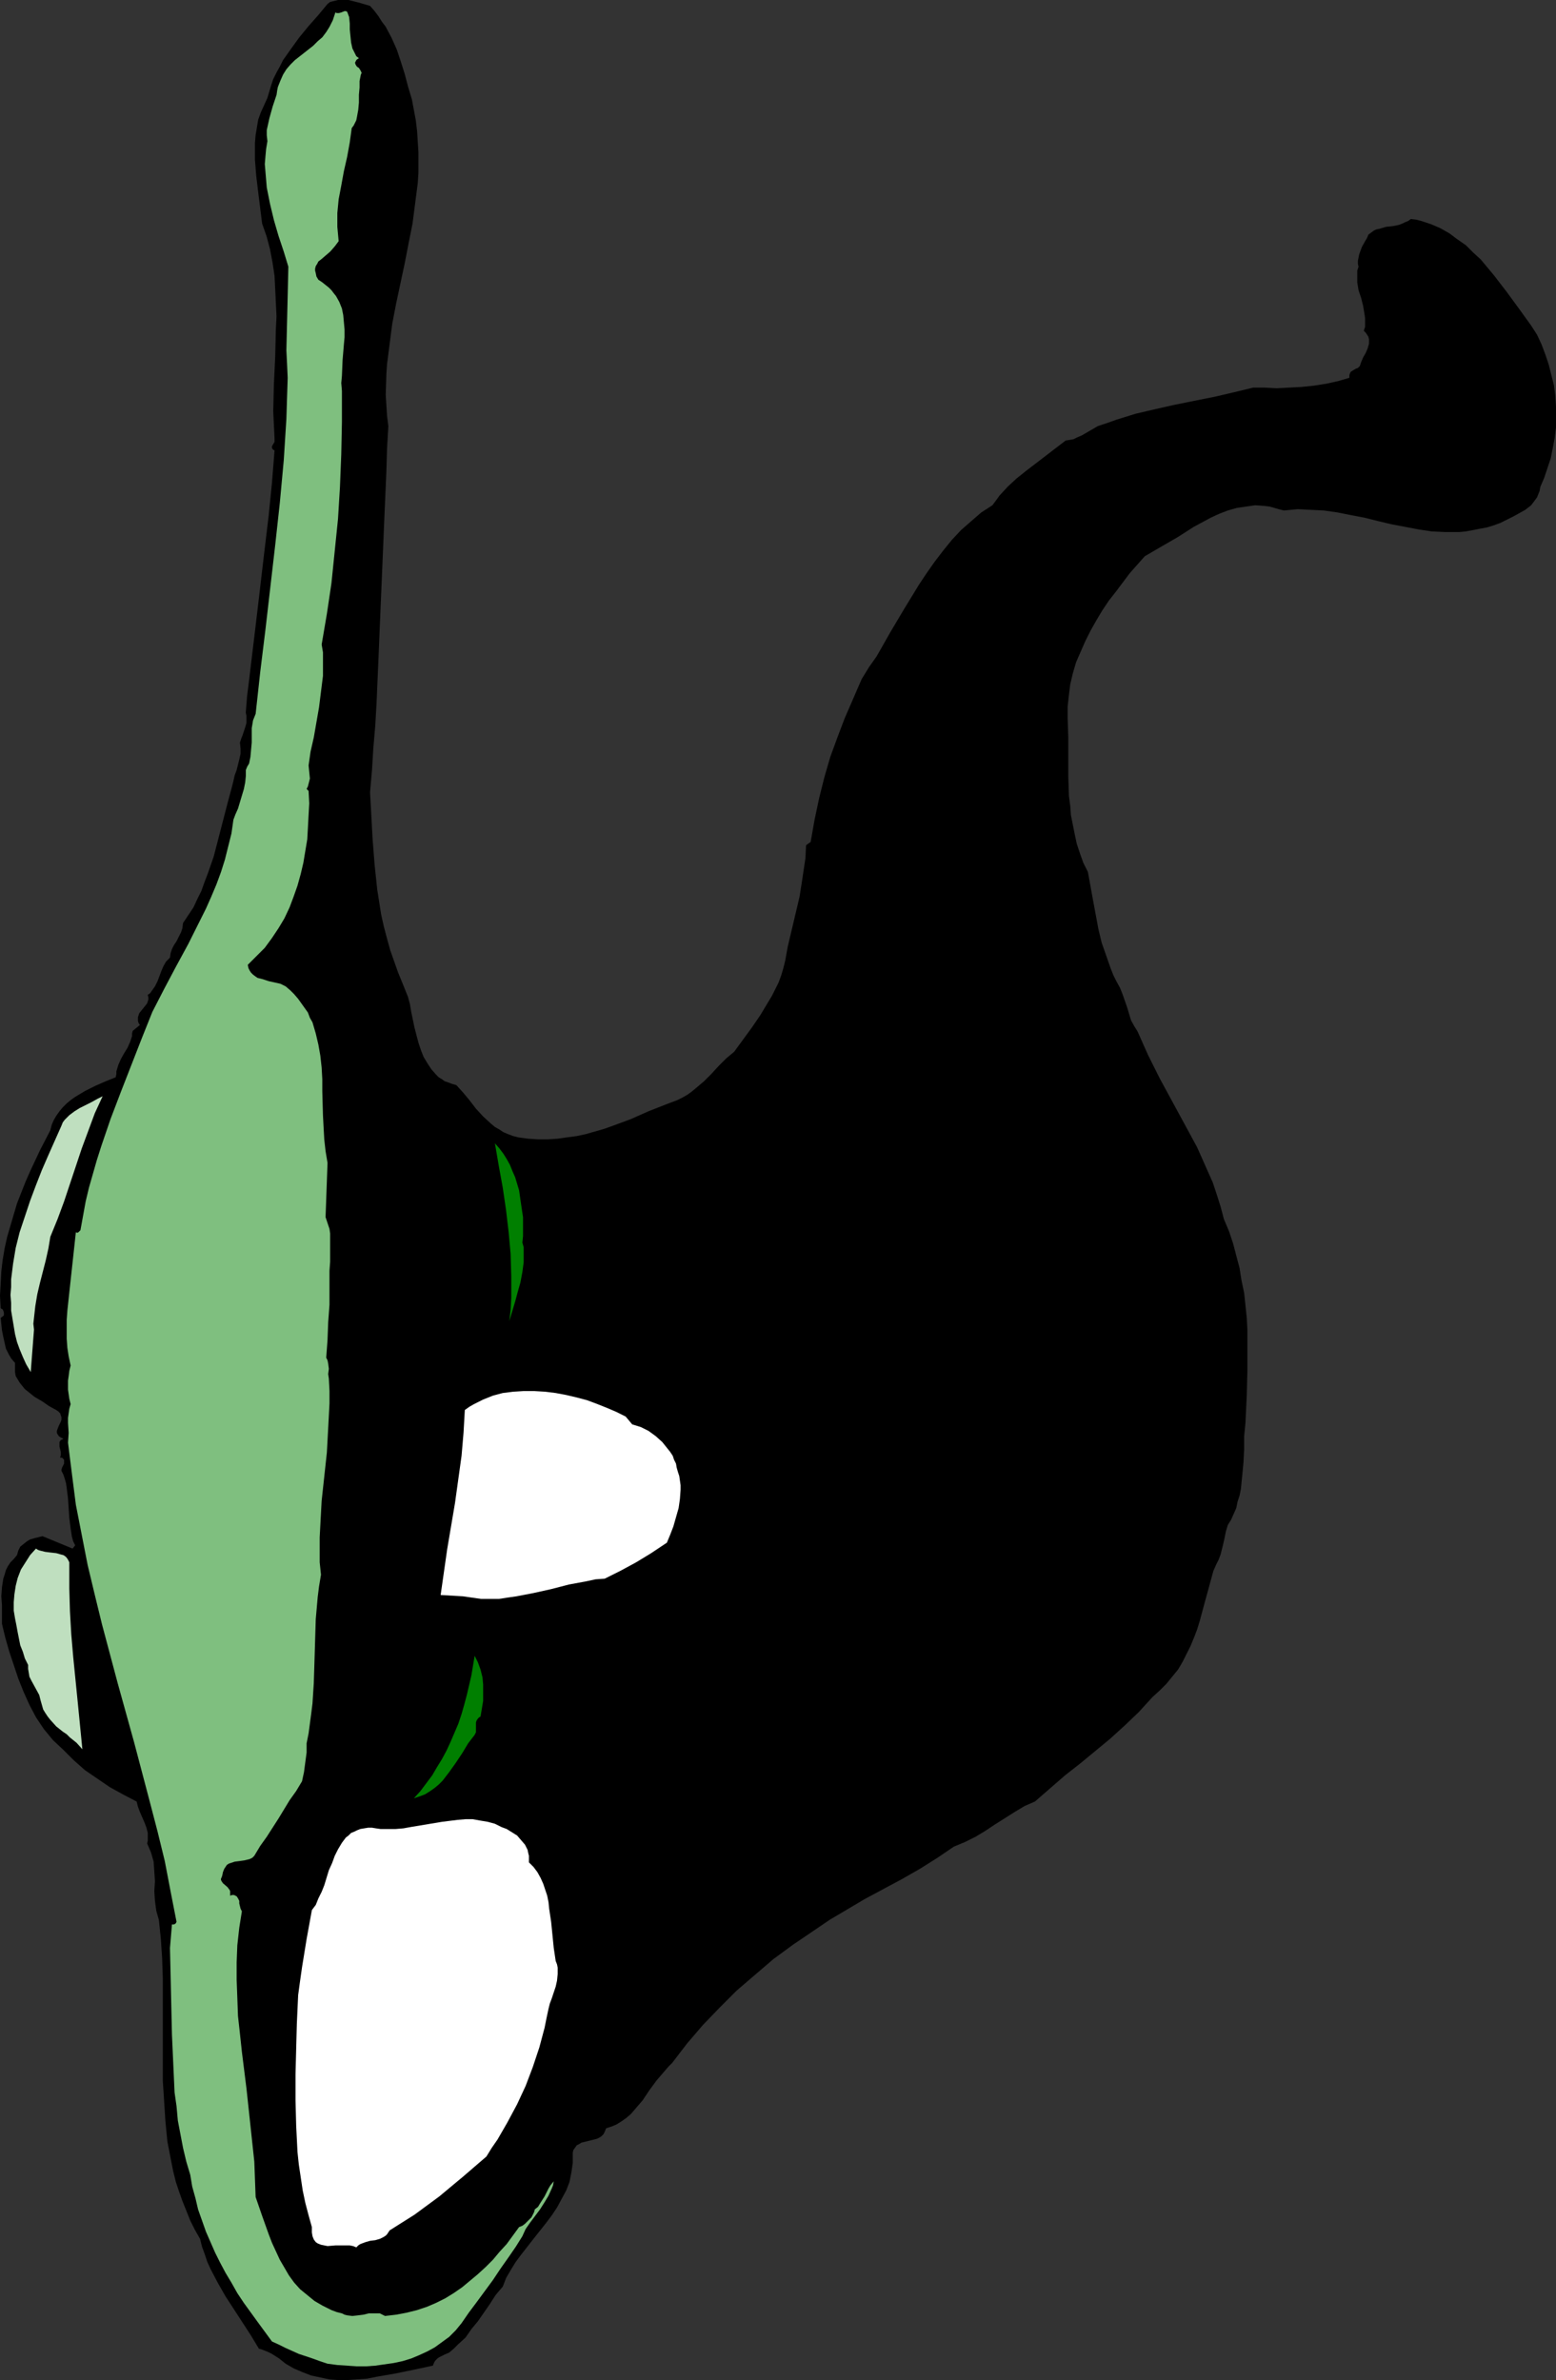 <?xml version="1.0" encoding="UTF-8" standalone="no"?>
<svg
   version="1.0"
   width="101.767mm"
   height="155.668mm"
   id="svg8"
   sodipodi:docname="Dinosaur - Aerial View 3.wmf"
   xmlns:inkscape="http://www.inkscape.org/namespaces/inkscape"
   xmlns:sodipodi="http://sodipodi.sourceforge.net/DTD/sodipodi-0.dtd"
   xmlns="http://www.w3.org/2000/svg"
   xmlns:svg="http://www.w3.org/2000/svg">
  <rect width="100%" height="100%" fill="#333333" stroke="none"/>
  <sodipodi:namedview
     id="namedview8"
     pagecolor="#ffffff"
     bordercolor="#000000"
     borderopacity="0.25"
     inkscape:showpageshadow="2"
     inkscape:pageopacity="0.0"
     inkscape:pagecheckerboard="0"
     inkscape:deskcolor="#d1d1d1"
     inkscape:document-units="mm" />
  <defs
     id="defs1">
    <pattern
       id="WMFhbasepattern"
       patternUnits="userSpaceOnUse"
       width="6"
       height="6"
       x="0"
       y="0" />
  </defs>
  <path
     style="fill:#000000;fill-opacity:1;fill-rule:evenodd;stroke:none"
     d="m 101.814,24.562 0.485,2.585 0.485,2.585 0.323,2.747 0.162,2.585 0.162,2.585 v 2.585 2.424 l -0.162,2.585 -0.646,5.009 -0.646,5.009 -0.97,4.848 -0.97,5.009 -2.101,9.857 -0.97,5.009 -0.646,5.009 -0.646,5.009 -0.162,2.424 -0.162,5.171 0.162,2.585 0.162,2.585 0.323,2.585 -0.323,5.494 -0.162,5.656 -0.485,11.15 -0.485,11.635 -0.485,11.473 -0.485,11.635 -0.485,11.311 -0.323,5.656 -0.485,5.656 -0.323,5.333 -0.485,5.494 0.323,5.817 0.162,3.07 0.162,2.909 0.485,6.14 0.646,6.14 0.97,6.14 0.646,2.909 0.808,3.07 0.808,2.909 0.97,2.747 0.97,2.747 1.131,2.747 0.646,1.616 0.646,1.616 0.485,1.778 0.323,1.939 0.808,3.878 0.97,3.717 0.646,1.939 0.646,1.616 0.97,1.616 0.97,1.454 1.131,1.293 0.646,0.646 0.808,0.485 0.646,0.485 0.97,0.323 0.808,0.323 1.131,0.323 1.616,1.778 1.616,1.939 1.616,2.101 1.778,1.939 1.939,1.778 0.97,0.808 1.131,0.646 0.97,0.646 1.131,0.485 1.293,0.485 1.293,0.323 2.424,0.323 2.424,0.162 h 2.424 l 2.424,-0.162 2.263,-0.323 2.424,-0.323 2.263,-0.485 2.263,-0.646 2.263,-0.646 2.263,-0.808 4.363,-1.616 4.363,-1.939 4.525,-1.778 1.293,-0.485 1.293,-0.485 1.293,-0.646 1.131,-0.646 1.131,-0.808 0.97,-0.808 2.101,-1.778 1.778,-1.778 1.778,-1.939 1.939,-1.939 1.939,-1.616 4.363,-5.979 2.101,-3.07 1.939,-3.232 0.97,-1.616 0.808,-1.616 0.808,-1.616 0.646,-1.778 0.485,-1.616 0.485,-1.939 0.323,-1.778 0.323,-1.778 1.454,-6.14 1.454,-6.14 0.485,-3.07 0.485,-3.232 0.485,-3.232 0.162,-3.232 1.131,-0.808 0.485,-2.747 0.485,-2.747 1.131,-5.333 1.293,-5.171 1.454,-5.009 1.778,-4.848 1.778,-4.686 2.101,-4.848 2.101,-4.848 1.778,-2.909 1.939,-2.747 3.394,-5.979 3.555,-5.979 3.555,-5.817 1.939,-2.909 1.939,-2.747 2.101,-2.747 2.101,-2.585 2.263,-2.424 2.586,-2.262 2.424,-2.101 2.747,-1.778 0.97,-1.293 0.808,-1.131 2.101,-2.262 2.101,-1.939 2.424,-1.939 9.697,-7.433 0.97,-0.162 0.97,-0.162 0.97,-0.485 1.131,-0.485 1.939,-1.131 1.131,-0.646 0.808,-0.485 2.424,-0.808 2.263,-0.808 4.687,-1.454 4.848,-1.131 5.01,-1.131 4.848,-0.97 4.848,-0.97 4.848,-1.131 4.687,-1.131 h 2.747 l 3.071,0.162 3.071,-0.162 3.071,-0.162 3.071,-0.323 3.071,-0.485 2.909,-0.646 2.747,-0.808 v -0.646 l 0.162,-0.485 0.162,-0.323 0.485,-0.323 0.808,-0.485 0.485,-0.162 0.485,-0.485 0.323,-0.97 0.485,-1.131 0.646,-1.131 0.485,-1.131 0.323,-1.131 V 84.351 83.866 l -0.162,-0.646 -0.323,-0.485 -0.323,-0.485 -0.485,-0.485 0.323,-0.97 v -1.131 -0.97 l -0.162,-1.131 -0.323,-1.939 -0.485,-1.939 -0.646,-1.939 -0.323,-1.939 V 68.838 67.868 66.899 l 0.323,-0.97 -0.162,-0.646 v -0.808 l 0.162,-0.808 0.162,-0.808 0.646,-1.778 0.808,-1.454 0.485,-0.808 0.323,-0.808 0.646,-0.485 0.646,-0.485 0.646,-0.323 0.808,-0.162 1.616,-0.485 1.616,-0.162 1.616,-0.323 0.808,-0.323 0.646,-0.323 0.808,-0.323 0.646,-0.485 1.293,0.162 1.293,0.323 2.424,0.808 2.263,0.97 2.263,1.293 1.939,1.454 2.101,1.454 1.778,1.778 1.939,1.778 1.616,1.939 1.616,1.939 3.232,4.201 3.071,4.201 2.909,4.04 1.454,2.262 1.131,2.424 0.97,2.585 0.808,2.424 0.646,2.585 0.646,2.585 0.323,2.585 0.162,2.585 v 2.585 2.585 l -0.323,2.585 -0.485,2.585 -0.485,2.424 -0.808,2.424 -0.808,2.424 -0.97,2.262 -0.162,0.97 -0.323,0.808 -0.323,0.808 -0.485,0.646 -0.485,0.646 -0.485,0.646 -1.454,1.131 -1.454,0.808 -1.454,0.808 -3.232,1.616 -1.778,0.646 -1.616,0.485 -1.778,0.323 -1.616,0.323 -1.778,0.323 -1.616,0.162 h -3.394 l -3.394,-0.162 -3.232,-0.485 -3.394,-0.646 -3.394,-0.646 -3.394,-0.808 -3.232,-0.808 -3.394,-0.646 -3.232,-0.646 -3.394,-0.485 -3.232,-0.162 -3.232,-0.162 -1.778,0.162 -1.616,0.162 -1.293,-0.323 -1.131,-0.323 -1.131,-0.323 -1.293,-0.162 -2.263,-0.162 -2.263,0.323 -2.263,0.323 -2.263,0.646 -2.101,0.808 -2.101,0.97 -2.101,1.131 -2.101,1.131 -4.04,2.585 -4.202,2.424 -1.939,1.131 -1.939,1.131 -3.717,4.201 -3.394,4.525 -1.778,2.262 -1.616,2.424 -1.454,2.424 -1.454,2.585 -1.293,2.585 -1.131,2.585 -1.131,2.585 -0.808,2.747 -0.646,2.747 -0.323,2.585 -0.323,2.909 v 2.747 l 0.162,4.848 v 4.848 4.848 l 0.162,4.848 0.323,2.424 0.162,2.262 0.485,2.424 0.485,2.424 0.485,2.262 0.808,2.424 0.808,2.262 1.131,2.262 1.293,7.11 1.293,6.948 0.808,3.393 1.131,3.232 1.131,3.232 0.646,1.616 0.808,1.616 0.808,1.454 0.646,1.616 1.131,3.232 0.485,1.616 0.485,1.616 0.808,1.454 0.808,1.293 1.293,2.909 1.293,2.909 2.909,5.817 3.071,5.656 3.071,5.656 3.071,5.656 1.293,2.909 1.293,2.909 1.293,2.909 0.97,2.909 0.97,3.07 0.808,3.07 1.293,3.07 0.97,2.909 0.808,3.07 0.808,3.07 0.485,3.07 0.646,3.07 0.323,3.07 0.323,3.07 0.162,3.07 v 3.232 6.464 l -0.162,6.464 -0.323,6.787 -0.323,3.232 v 3.232 l -0.162,3.232 -0.323,3.393 -0.323,3.232 -0.323,1.616 -0.485,1.454 -0.323,1.616 -0.646,1.454 -0.646,1.454 -0.808,1.293 -0.485,1.616 -0.323,1.616 -0.323,1.454 -0.323,1.293 -0.323,1.293 -0.485,1.293 -0.646,1.293 -0.646,1.454 -2.263,8.241 -1.131,4.201 -0.646,2.101 -0.808,2.101 -0.808,1.939 -0.97,1.939 -0.97,1.939 -1.131,1.939 -1.454,1.778 -1.454,1.778 -1.616,1.616 -1.778,1.616 -1.778,1.939 -1.616,1.778 -3.555,3.393 -3.555,3.232 -3.717,3.07 -3.717,3.07 -3.717,2.909 -3.717,3.232 -3.717,3.232 -2.586,1.131 -2.424,1.454 -4.848,3.07 -2.424,1.616 -2.424,1.454 -2.586,1.293 -2.747,1.131 -4.04,2.747 -4.363,2.747 -4.525,2.585 -4.525,2.424 -4.525,2.424 -4.363,2.585 -4.363,2.585 -4.04,2.747 -5.01,3.393 -4.848,3.555 -4.525,3.878 -4.525,3.878 -4.202,4.201 -4.202,4.363 -3.879,4.525 -3.717,4.848 -0.97,0.97 -0.97,1.131 -1.939,2.262 -1.778,2.424 -1.616,2.424 -1.939,2.262 -0.97,1.131 -1.131,0.97 -1.131,0.808 -1.293,0.808 -1.131,0.485 -1.454,0.485 -0.323,0.808 -0.323,0.646 -0.485,0.485 -0.485,0.323 -0.646,0.323 -0.646,0.162 -1.293,0.323 -1.293,0.323 -0.646,0.162 -0.485,0.323 -0.646,0.323 -0.323,0.485 -0.485,0.646 -0.162,0.646 v 1.293 1.293 l -0.162,1.131 -0.162,1.131 -0.485,2.424 -0.808,2.101 -1.131,2.101 -1.131,2.101 -1.293,1.939 -1.454,1.939 -3.071,3.878 -2.909,3.717 -1.454,1.939 -1.293,2.101 -1.131,1.939 -0.808,2.101 -1.778,2.101 -1.454,2.262 -1.454,2.101 -1.454,2.101 -1.616,1.939 -1.454,2.101 -1.939,1.778 -0.97,0.97 -1.131,0.97 -1.131,0.485 -1.293,0.646 -0.485,0.323 -0.485,0.485 -0.323,0.485 -0.323,0.808 -4.525,0.97 -4.687,0.97 -4.687,0.808 -2.424,0.485 -2.263,0.162 -2.424,0.162 H 83.714 l -2.263,-0.162 -2.263,-0.485 -2.263,-0.485 -2.101,-0.808 -2.263,-0.97 -1.939,-1.131 -1.616,-1.293 -1.778,-1.131 -0.97,-0.485 -0.808,-0.323 -0.808,-0.323 -0.646,-0.162 -1.939,-3.232 -2.101,-3.232 -2.101,-3.232 -2.101,-3.232 -1.939,-3.393 -1.778,-3.393 -0.808,-1.778 -0.646,-1.939 -0.646,-1.778 -0.485,-1.939 -1.293,-2.262 -1.131,-2.262 -0.97,-2.424 -0.97,-2.424 -0.808,-2.262 -0.808,-2.424 -0.646,-2.585 -0.485,-2.424 -0.97,-5.009 -0.485,-5.009 -0.323,-5.009 -0.323,-5.009 v -5.171 -5.009 -5.171 -5.009 -4.848 l -0.162,-5.009 -0.323,-4.848 -0.485,-4.686 -0.323,-1.131 -0.323,-1.131 -0.323,-2.424 -0.162,-2.424 0.162,-2.424 -0.162,-2.424 -0.162,-2.424 -0.323,-1.131 -0.323,-1.131 -0.485,-1.131 -0.485,-1.131 0.162,-0.646 v -0.646 -1.293 l -0.323,-1.293 -0.485,-1.293 -1.131,-2.585 -0.485,-1.293 -0.323,-1.293 -3.394,-1.778 -3.232,-1.778 -3.071,-2.101 -3.071,-2.101 -2.747,-2.424 -2.586,-2.585 -2.586,-2.424 -2.263,-2.747 -0.97,-1.454 -0.97,-1.454 -1.616,-3.07 -1.454,-3.232 -1.293,-3.232 -1.131,-3.393 -1.131,-3.393 -0.97,-3.393 -0.808,-3.393 v -4.525 l -0.162,-2.262 0.162,-2.262 0.323,-2.101 0.323,-0.97 0.323,-1.131 0.485,-0.97 0.646,-0.97 0.808,-0.808 0.808,-0.97 0.323,-1.131 0.485,-0.97 0.808,-0.646 0.808,-0.646 0.808,-0.485 1.131,-0.323 1.939,-0.485 7.434,3.07 0.646,-0.808 -0.485,-0.97 -0.323,-1.131 -0.323,-2.101 -0.323,-2.585 -0.162,-2.424 -0.162,-2.424 -0.323,-2.585 -0.162,-1.131 -0.323,-1.131 -0.323,-0.97 -0.485,-0.97 v -0.323 l 0.162,-0.485 0.485,-0.97 v -0.485 -0.485 l -0.162,-0.162 -0.162,-0.162 -0.162,-0.162 h -0.485 l 0.162,-0.646 v -0.808 l -0.162,-0.646 -0.162,-0.646 v -0.646 -0.485 l 0.323,-0.485 0.323,-0.162 0.323,-0.162 -0.646,-0.323 -0.485,-0.323 -0.323,-0.485 -0.162,-0.323 v -0.485 l 0.162,-0.485 0.323,-0.808 0.485,-0.97 0.162,-0.485 v -0.646 L 15.03,349.845 14.868,349.36 14.383,348.875 13.898,348.552 12.121,347.582 10.505,346.451 8.565,345.32 6.949,344.027 6.141,343.381 5.495,342.573 4.848,341.765 4.363,340.957 3.879,340.149 3.717,339.18 v -1.131 -1.131 l -0.97,-1.131 -0.646,-1.131 -0.646,-1.293 -0.323,-1.454 -0.323,-1.454 -0.323,-1.616 -0.323,-3.07 0.485,-0.323 0.323,-0.323 v -0.323 -0.323 L 0.808,323.99 0.646,323.667 0.323,323.505 0.162,323.344 0,320.274 l 0.162,-2.909 0.162,-3.07 0.323,-2.747 0.485,-2.909 0.646,-2.909 0.808,-2.747 0.808,-2.747 0.808,-2.747 2.101,-5.333 1.131,-2.585 2.424,-5.171 2.586,-5.009 0.323,-1.293 0.485,-1.131 0.646,-1.131 0.808,-1.131 0.808,-0.97 0.97,-0.97 0.97,-0.808 1.131,-0.808 2.424,-1.454 2.586,-1.293 2.586,-1.131 2.424,-0.97 0.162,-0.808 v -0.646 l 0.485,-1.616 0.646,-1.454 0.808,-1.454 0.808,-1.293 0.646,-1.454 0.485,-1.454 v -0.646 l 0.162,-0.646 1.778,-1.454 -0.323,-0.485 -0.162,-0.485 v -0.485 -0.485 l 0.323,-0.97 0.646,-0.808 0.646,-0.808 0.646,-0.808 0.162,-0.485 0.162,-0.485 v -0.485 l -0.162,-0.646 0.646,-0.485 0.323,-0.485 0.808,-1.131 0.646,-1.293 0.485,-1.293 0.485,-1.293 0.485,-1.131 0.646,-1.131 0.97,-0.97 0.162,-1.131 0.323,-0.97 0.485,-0.97 0.646,-0.97 1.131,-2.262 0.323,-0.97 0.162,-1.293 1.293,-1.939 1.293,-1.939 0.97,-2.101 0.97,-1.939 0.808,-2.262 0.808,-2.101 1.454,-4.201 1.131,-4.363 1.131,-4.363 1.131,-4.363 1.131,-4.201 0.323,-1.293 0.323,-1.454 0.485,-1.293 0.323,-1.293 0.323,-1.293 0.323,-1.454 v -1.293 l -0.162,-1.454 0.323,-0.97 0.323,-0.808 0.646,-1.939 0.323,-1.131 v -0.808 -0.97 l -0.162,-0.808 0.323,-4.04 0.485,-3.878 0.97,-8.08 0.97,-8.08 0.97,-8.241 0.97,-8.241 0.97,-8.08 0.808,-8.08 0.646,-8.08 -0.323,-0.162 -0.162,-0.162 -0.162,-0.323 v -0.323 l 0.162,-0.323 0.485,-0.808 v -0.323 -0.485 l -0.162,-3.393 -0.162,-3.393 0.162,-6.625 0.323,-6.787 0.162,-6.787 0.162,-3.232 -0.162,-3.393 -0.162,-3.393 -0.162,-3.232 -0.485,-3.232 -0.646,-3.393 -0.808,-3.07 -1.131,-3.232 -0.485,-3.878 -0.485,-3.878 -0.485,-4.04 -0.323,-4.04 v -2.101 -1.939 l 0.162,-1.939 0.323,-1.939 0.323,-1.939 0.646,-1.778 0.808,-1.778 0.808,-1.778 0.485,-1.616 0.485,-1.616 0.485,-1.454 0.808,-1.616 0.808,-1.454 0.808,-1.616 1.939,-2.747 2.101,-2.909 2.263,-2.747 2.424,-2.747 L 80.966,0.97 81.613,0.485 82.259,0.323 83.552,0 h 1.293 1.293 l 1.293,0.323 1.293,0.323 2.747,0.808 1.131,1.293 0.97,1.293 0.808,1.293 0.97,1.293 1.454,2.747 1.293,2.909 0.97,2.909 0.97,3.07 0.808,3.07 z"
     id="path1" />
  <path
     style="fill:#7fbf7f;fill-opacity:1;fill-rule:evenodd;stroke:none"
     d="m 85.815,2.909 0.485,1.293 0.162,1.616 v 1.454 l 0.162,1.616 0.162,1.616 0.323,1.454 0.323,0.646 0.323,0.646 0.323,0.646 0.646,0.485 -0.485,0.323 -0.162,0.162 -0.162,0.323 -0.162,0.323 0.162,0.485 0.323,0.485 0.485,0.323 0.323,0.485 0.323,0.646 v 0.162 l -0.162,0.323 -0.162,0.808 -0.162,0.808 v 1.616 l -0.162,1.778 v 1.939 l -0.162,1.778 -0.323,1.778 -0.162,0.808 -0.323,0.646 -0.323,0.646 -0.485,0.646 -0.485,3.555 -0.646,3.555 -0.808,3.555 -0.646,3.555 -0.646,3.393 -0.323,3.393 v 1.778 1.616 l 0.162,1.778 0.162,1.778 -0.485,0.646 -0.485,0.646 -1.131,1.293 -1.131,0.97 -1.131,0.97 -0.646,0.485 -0.323,0.646 -0.323,0.485 -0.162,0.646 v 0.485 l 0.162,0.646 0.162,0.808 0.485,0.808 0.97,0.646 0.808,0.646 0.808,0.646 0.646,0.646 0.485,0.646 0.646,0.808 0.808,1.454 0.646,1.616 0.323,1.616 0.162,1.778 0.162,1.778 v 1.939 l -0.162,1.778 -0.323,3.878 -0.162,3.878 -0.162,1.778 0.162,1.939 v 7.756 l -0.162,7.918 -0.323,8.08 -0.485,7.918 -0.808,7.918 -0.808,7.918 -1.131,7.595 -1.293,7.595 0.323,1.939 v 1.939 1.939 1.939 l -0.485,3.878 -0.485,3.878 -0.646,3.717 -0.646,3.717 -0.808,3.555 -0.485,3.393 0.162,1.616 0.162,1.616 -0.162,0.646 -0.162,0.646 -0.162,0.646 -0.323,0.646 0.485,0.485 0.162,3.07 -0.162,2.909 -0.162,3.07 -0.162,2.909 -0.485,2.909 -0.485,2.909 -0.646,2.747 -0.808,2.909 -0.97,2.747 -0.97,2.585 -1.293,2.747 -1.454,2.424 -1.616,2.424 -1.778,2.424 -2.101,2.101 -2.101,2.101 0.162,0.808 0.323,0.646 0.323,0.485 0.485,0.485 0.646,0.485 0.485,0.323 1.293,0.323 1.454,0.485 1.454,0.323 1.454,0.323 1.293,0.646 1.131,0.97 0.97,0.97 0.97,1.131 0.808,1.131 0.808,1.131 0.808,1.131 0.485,1.293 0.646,1.131 0.808,2.747 0.646,2.747 0.485,2.747 0.323,2.909 0.162,2.909 v 2.909 l 0.162,5.979 0.162,3.07 0.162,2.909 0.323,2.909 0.485,2.909 -0.485,13.412 0.323,0.97 0.646,1.939 0.162,1.131 v 2.262 2.424 2.262 l -0.162,2.262 v 2.262 1.939 4.201 l -0.323,4.363 -0.162,4.363 -0.323,4.363 0.323,0.646 0.162,0.808 0.162,1.293 -0.162,1.293 0.162,1.131 0.162,3.07 v 3.07 l -0.162,3.07 -0.162,3.07 -0.323,5.979 -1.293,11.958 -0.323,5.979 -0.162,3.07 v 3.07 3.07 l 0.323,3.07 -0.485,2.909 -0.323,2.585 -0.485,5.494 -0.162,5.333 -0.162,5.332 -0.162,5.171 -0.323,5.009 -0.323,2.585 -0.323,2.424 -0.323,2.424 -0.485,2.424 v 1.131 1.131 l -0.323,2.424 -0.323,2.424 -0.485,2.262 -1.454,2.424 -1.616,2.262 -2.747,4.525 -2.909,4.525 -1.616,2.262 -1.454,2.424 -0.485,0.485 -0.646,0.323 -1.293,0.323 -1.131,0.162 -1.293,0.162 -0.97,0.323 -0.485,0.162 -0.485,0.323 -0.323,0.485 -0.323,0.485 -0.323,0.808 -0.162,0.808 -0.162,0.485 -0.162,0.323 v 0.323 l 0.162,0.323 0.323,0.485 1.131,0.97 0.485,0.646 0.162,0.323 v 0.162 0.485 0.485 l 0.485,-0.162 h 0.485 l 0.323,0.162 0.323,0.162 0.323,0.485 0.323,0.646 v 0.646 l 0.162,0.646 0.162,0.646 0.323,0.646 -0.646,4.04 -0.485,4.363 -0.162,4.201 v 4.363 l 0.162,4.363 0.162,4.525 0.485,4.363 0.485,4.525 1.131,9.049 0.97,9.049 0.485,4.525 0.485,4.525 0.162,4.363 0.162,4.363 1.616,4.686 1.616,4.525 0.808,2.101 0.97,2.101 0.97,2.101 1.131,1.939 1.131,1.939 1.293,1.778 1.454,1.616 1.778,1.454 1.778,1.454 1.939,1.131 2.263,1.131 1.293,0.485 1.293,0.323 0.646,0.323 0.646,0.162 1.293,0.162 1.454,-0.162 1.293,-0.162 1.293,-0.323 h 1.454 1.293 l 0.646,0.323 0.646,0.323 2.747,-0.323 2.586,-0.485 2.586,-0.646 2.424,-0.808 2.263,-0.97 2.263,-1.131 2.101,-1.293 2.101,-1.454 1.939,-1.616 1.939,-1.616 1.939,-1.778 1.778,-1.778 1.616,-1.939 1.778,-1.939 3.071,-4.201 0.808,-0.323 0.646,-0.485 0.485,-0.485 0.646,-0.646 0.485,-0.485 0.323,-0.646 0.323,-0.646 0.162,-0.646 0.808,-0.646 0.485,-0.808 1.131,-1.778 0.97,-1.939 0.485,-0.808 0.808,-0.97 -0.162,0.97 -0.323,0.808 -0.808,1.778 -0.97,1.616 -1.131,1.778 -2.424,3.232 -1.131,1.616 -0.808,1.778 -1.616,2.585 -1.778,2.585 -1.939,2.747 -1.939,2.909 -4.04,5.494 -1.939,2.585 -1.778,2.585 -1.454,1.778 -1.616,1.616 -1.778,1.293 -1.778,1.293 -1.778,0.97 -2.101,0.97 -1.939,0.808 -2.101,0.646 -2.263,0.485 -2.263,0.323 -2.263,0.323 -2.263,0.162 h -2.424 l -2.263,-0.162 -2.424,-0.162 -2.424,-0.323 -1.939,-0.646 -1.778,-0.646 -3.394,-1.131 -3.232,-1.454 -1.616,-0.808 -1.778,-0.808 -3.555,-4.848 -3.394,-4.686 -1.616,-2.424 -1.454,-2.585 -1.454,-2.424 -1.293,-2.424 -1.293,-2.585 -1.131,-2.585 -1.131,-2.585 -0.97,-2.747 -0.97,-2.747 -0.646,-2.747 -0.808,-2.909 -0.485,-2.909 -0.97,-3.232 -0.808,-3.393 -0.646,-3.393 -0.646,-3.393 -0.323,-3.555 -0.485,-3.393 -0.323,-7.11 -0.323,-7.11 -0.162,-7.11 -0.162,-7.272 -0.162,-7.11 0.485,-5.817 h 0.485 l 0.323,-0.162 0.162,-0.162 0.162,-0.323 -1.454,-7.433 -1.454,-7.595 -1.778,-7.272 -1.939,-7.433 -3.879,-14.705 -4.04,-14.543 -3.879,-14.543 -1.778,-7.272 -1.778,-7.433 -1.454,-7.433 -1.454,-7.433 -0.97,-7.595 -0.97,-7.756 0.162,-2.424 -0.162,-2.424 v -1.293 l 0.162,-1.131 0.162,-1.131 0.323,-1.131 -0.323,-1.293 -0.162,-1.131 -0.162,-1.131 v -2.262 l 0.162,-1.131 0.162,-1.293 0.323,-1.293 -0.485,-2.262 -0.323,-2.101 -0.162,-2.262 v -4.686 l 0.162,-2.262 0.485,-4.525 1.616,-14.866 0.323,0.162 0.323,-0.162 0.323,-0.323 0.162,-0.162 0.646,-3.555 0.646,-3.555 0.808,-3.393 0.97,-3.393 0.97,-3.393 1.131,-3.555 2.263,-6.625 2.586,-6.787 2.586,-6.625 2.586,-6.625 2.586,-6.464 2.909,-5.656 2.909,-5.494 3.071,-5.656 2.909,-5.817 1.454,-2.909 1.293,-2.909 1.293,-3.07 1.131,-3.07 0.97,-3.07 0.808,-3.232 0.808,-3.232 0.485,-3.393 0.485,-1.293 0.646,-1.454 0.97,-3.232 0.485,-1.616 0.323,-1.616 0.162,-1.616 v -1.454 l 0.323,-0.808 0.485,-0.808 0.162,-0.808 0.162,-0.808 0.162,-1.778 0.162,-1.778 v -1.778 -1.778 l 0.323,-1.939 0.323,-0.808 0.323,-0.808 1.131,-10.342 1.293,-10.503 2.424,-21.007 1.131,-10.342 0.97,-10.503 0.646,-10.18 0.162,-5.171 0.162,-5.009 -0.162,-3.555 -0.162,-3.232 0.162,-6.787 0.162,-6.787 0.162,-7.11 -1.131,-3.717 -1.293,-3.878 -1.131,-3.878 -0.97,-4.04 -0.808,-4.04 -0.162,-1.939 -0.162,-1.939 -0.162,-1.939 0.162,-1.939 0.162,-1.778 0.323,-1.939 -0.162,-1.454 v -1.293 l 0.323,-1.454 0.323,-1.454 0.808,-2.909 0.97,-2.909 0.162,-1.131 0.162,-0.808 0.646,-1.616 0.646,-1.454 0.808,-1.293 0.97,-1.131 1.131,-1.131 2.263,-1.778 2.263,-1.778 1.131,-1.131 1.131,-0.97 0.97,-1.293 0.808,-1.293 0.808,-1.616 0.323,-0.97 0.323,-0.97 0.323,0.162 H 83.714 L 84.36,3.07 85.168,2.747 h 0.323 z"
     id="path2" />
  <path
     style="fill:#bfdfbf;fill-opacity:1;fill-rule:evenodd;stroke:none"
     d="m 12.444,305.73 -0.485,2.909 -0.646,2.909 -1.454,5.656 -0.646,2.747 -0.485,2.909 -0.323,2.909 -0.162,1.454 0.162,1.454 -0.808,10.503 -1.131,-1.939 -0.808,-1.778 -0.808,-1.939 -0.646,-1.778 -0.485,-1.939 -0.323,-1.939 -0.323,-1.939 -0.323,-1.939 v -1.939 l -0.162,-1.939 0.162,-1.939 v -1.939 l 0.485,-3.878 0.646,-3.878 0.97,-3.878 1.293,-3.878 1.293,-3.878 1.454,-3.878 1.454,-3.717 1.616,-3.717 3.232,-7.272 0.323,-0.808 0.485,-0.646 0.646,-0.646 0.485,-0.485 1.293,-0.97 1.293,-0.808 2.909,-1.454 1.454,-0.808 1.293,-0.646 -1.939,4.201 -1.616,4.363 -1.616,4.363 -1.454,4.363 -2.909,8.726 -1.616,4.363 z"
     id="path3" />
  <path
     style="fill:#007f00;fill-opacity:1;fill-rule:evenodd;stroke:none"
     d="m 129.126,307.185 0.323,1.131 v 1.293 2.424 l -0.323,2.424 -0.485,2.585 -0.646,2.262 -0.646,2.424 -1.454,4.848 0.323,-2.747 0.162,-2.909 v -2.747 -2.747 l -0.162,-5.494 -0.485,-5.332 -0.646,-5.494 -0.808,-5.494 -0.97,-5.333 -0.97,-5.656 1.131,1.293 0.97,1.293 0.808,1.293 0.808,1.454 0.646,1.616 0.646,1.454 0.485,1.616 0.485,1.616 0.485,3.393 0.485,3.232 v 3.232 1.454 z"
     id="path4" />
  <path
     style="fill:#ffffff;fill-opacity:1;fill-rule:evenodd;stroke:none"
     d="m 156.276,352.107 2.101,0.646 1.939,0.97 1.778,1.293 1.616,1.454 1.293,1.616 0.646,0.808 0.646,0.97 0.323,0.97 0.485,0.97 0.162,0.97 0.323,1.131 0.323,0.97 0.162,1.131 0.162,1.131 v 1.131 l -0.162,2.262 -0.323,2.262 -0.646,2.262 -0.646,2.262 -0.808,2.101 -0.808,1.939 -3.879,2.585 -3.717,2.262 -3.879,2.101 -3.879,1.939 -2.263,0.162 -2.263,0.485 -4.363,0.808 -4.363,1.131 -4.363,0.97 -4.202,0.808 -2.263,0.323 -2.101,0.323 h -2.263 -2.101 l -2.263,-0.323 -2.263,-0.323 -5.495,-0.323 0.808,-5.656 0.808,-5.656 1.939,-11.473 0.808,-5.817 0.808,-5.817 0.485,-5.656 0.323,-5.656 1.131,-0.808 1.131,-0.646 2.263,-1.131 2.424,-0.97 2.424,-0.646 2.586,-0.323 2.586,-0.162 h 2.586 l 2.747,0.162 2.586,0.323 2.586,0.485 2.747,0.646 2.424,0.646 2.586,0.97 2.424,0.97 2.263,0.97 2.263,1.131 z"
     id="path5" />
  <path
     style="fill:#bfdfbf;fill-opacity:1;fill-rule:evenodd;stroke:none"
     d="m 17.131,386.849 v 5.817 l 0.162,5.656 0.323,5.656 0.485,5.656 1.131,11.311 1.131,11.473 -1.454,-1.616 -1.616,-1.293 -0.808,-0.808 -0.97,-0.646 -1.616,-1.293 -1.454,-1.616 -0.646,-0.808 -0.646,-0.97 -0.485,-0.808 -0.323,-1.131 -0.323,-1.131 -0.323,-1.293 -0.97,-1.778 -0.97,-1.778 -0.485,-0.97 -0.162,-0.97 -0.162,-0.97 v -0.97 l -0.808,-1.616 -0.485,-1.616 -0.646,-1.616 -0.323,-1.616 -0.323,-1.616 -0.323,-1.778 -0.323,-1.616 -0.323,-1.939 v -2.101 l 0.162,-1.939 0.323,-2.101 0.485,-1.939 0.808,-2.101 1.131,-1.778 1.131,-1.778 1.454,-1.616 0.485,0.323 0.485,0.162 1.293,0.323 1.293,0.162 1.454,0.162 1.131,0.323 0.646,0.162 0.485,0.323 0.323,0.323 0.323,0.485 0.323,0.646 z"
     id="path6" />
  <path
     style="fill:#007f00;fill-opacity:1;fill-rule:evenodd;stroke:none"
     d="m 118.783,424.338 -0.323,0.162 -0.323,0.323 -0.323,0.485 -0.162,0.485 v 1.293 0.646 0.485 l -0.323,0.646 -1.616,2.101 -1.454,2.424 -1.616,2.424 -1.616,2.262 -1.616,2.101 -0.97,0.97 -0.97,0.808 -1.131,0.808 -1.293,0.808 -1.293,0.485 -1.454,0.485 1.616,-1.778 1.454,-1.939 1.454,-1.939 1.131,-1.939 1.293,-2.101 1.131,-2.101 0.97,-2.101 0.97,-2.262 0.97,-2.262 0.808,-2.424 0.646,-2.262 0.646,-2.424 1.131,-4.848 0.808,-4.848 0.808,1.616 0.646,1.778 0.485,1.939 0.162,1.778 v 2.101 1.939 l -0.323,1.939 z"
     id="path7" />
  <path
     style="fill:#ffffff;fill-opacity:1;fill-rule:evenodd;stroke:none"
     d="m 130.742,460.373 1.131,1.131 0.97,1.293 0.808,1.454 0.646,1.454 0.485,1.454 0.485,1.454 0.323,1.616 0.162,1.616 0.485,3.232 0.323,3.232 0.323,3.232 0.485,3.232 0.323,0.808 0.162,0.808 v 1.616 l -0.162,1.616 -0.323,1.454 -0.485,1.454 -0.485,1.454 -0.485,1.293 -0.323,1.293 -0.485,2.262 -0.485,2.424 -1.293,4.848 -1.616,4.848 -1.778,4.686 -2.101,4.525 -2.424,4.525 -2.424,4.201 -1.454,2.101 -1.293,2.101 -5.818,5.009 -2.909,2.424 -2.909,2.424 -3.071,2.262 -3.071,2.262 -3.071,1.939 -3.071,1.939 -0.323,0.485 -0.323,0.485 -0.323,0.323 -0.485,0.323 -0.97,0.485 -1.131,0.323 -1.293,0.162 -1.131,0.323 -1.293,0.485 -0.485,0.323 -0.485,0.485 -0.808,-0.323 -0.808,-0.162 h -1.616 -1.939 l -1.939,0.162 -0.808,-0.162 -0.808,-0.162 -0.808,-0.323 -0.485,-0.323 -0.485,-0.646 -0.323,-0.808 -0.162,-0.97 v -0.646 -0.646 l -0.808,-2.909 -0.808,-3.07 -0.646,-3.07 -0.485,-3.232 -0.485,-3.232 -0.323,-3.07 -0.323,-6.464 -0.162,-6.302 v -6.464 l 0.162,-6.302 0.162,-6.14 0.162,-3.555 0.162,-3.555 0.485,-3.555 0.485,-3.393 1.131,-6.948 1.293,-7.11 0.97,-1.293 0.646,-1.616 0.808,-1.616 0.646,-1.616 1.131,-3.717 0.808,-1.778 0.646,-1.778 0.808,-1.616 0.97,-1.616 0.97,-1.293 0.646,-0.485 0.646,-0.646 0.808,-0.323 0.646,-0.323 0.808,-0.323 0.97,-0.162 0.97,-0.162 h 0.97 l 0.97,0.162 1.131,0.162 h 1.939 1.778 l 1.939,-0.162 1.778,-0.323 7.757,-1.293 3.879,-0.485 1.939,-0.162 h 1.778 l 1.778,0.323 1.939,0.323 1.778,0.485 1.616,0.808 1.293,0.485 1.293,0.808 1.293,0.808 0.97,1.131 0.97,1.131 0.646,1.293 0.162,0.808 0.162,0.646 v 0.808 z"
     id="path8" />
</svg>
